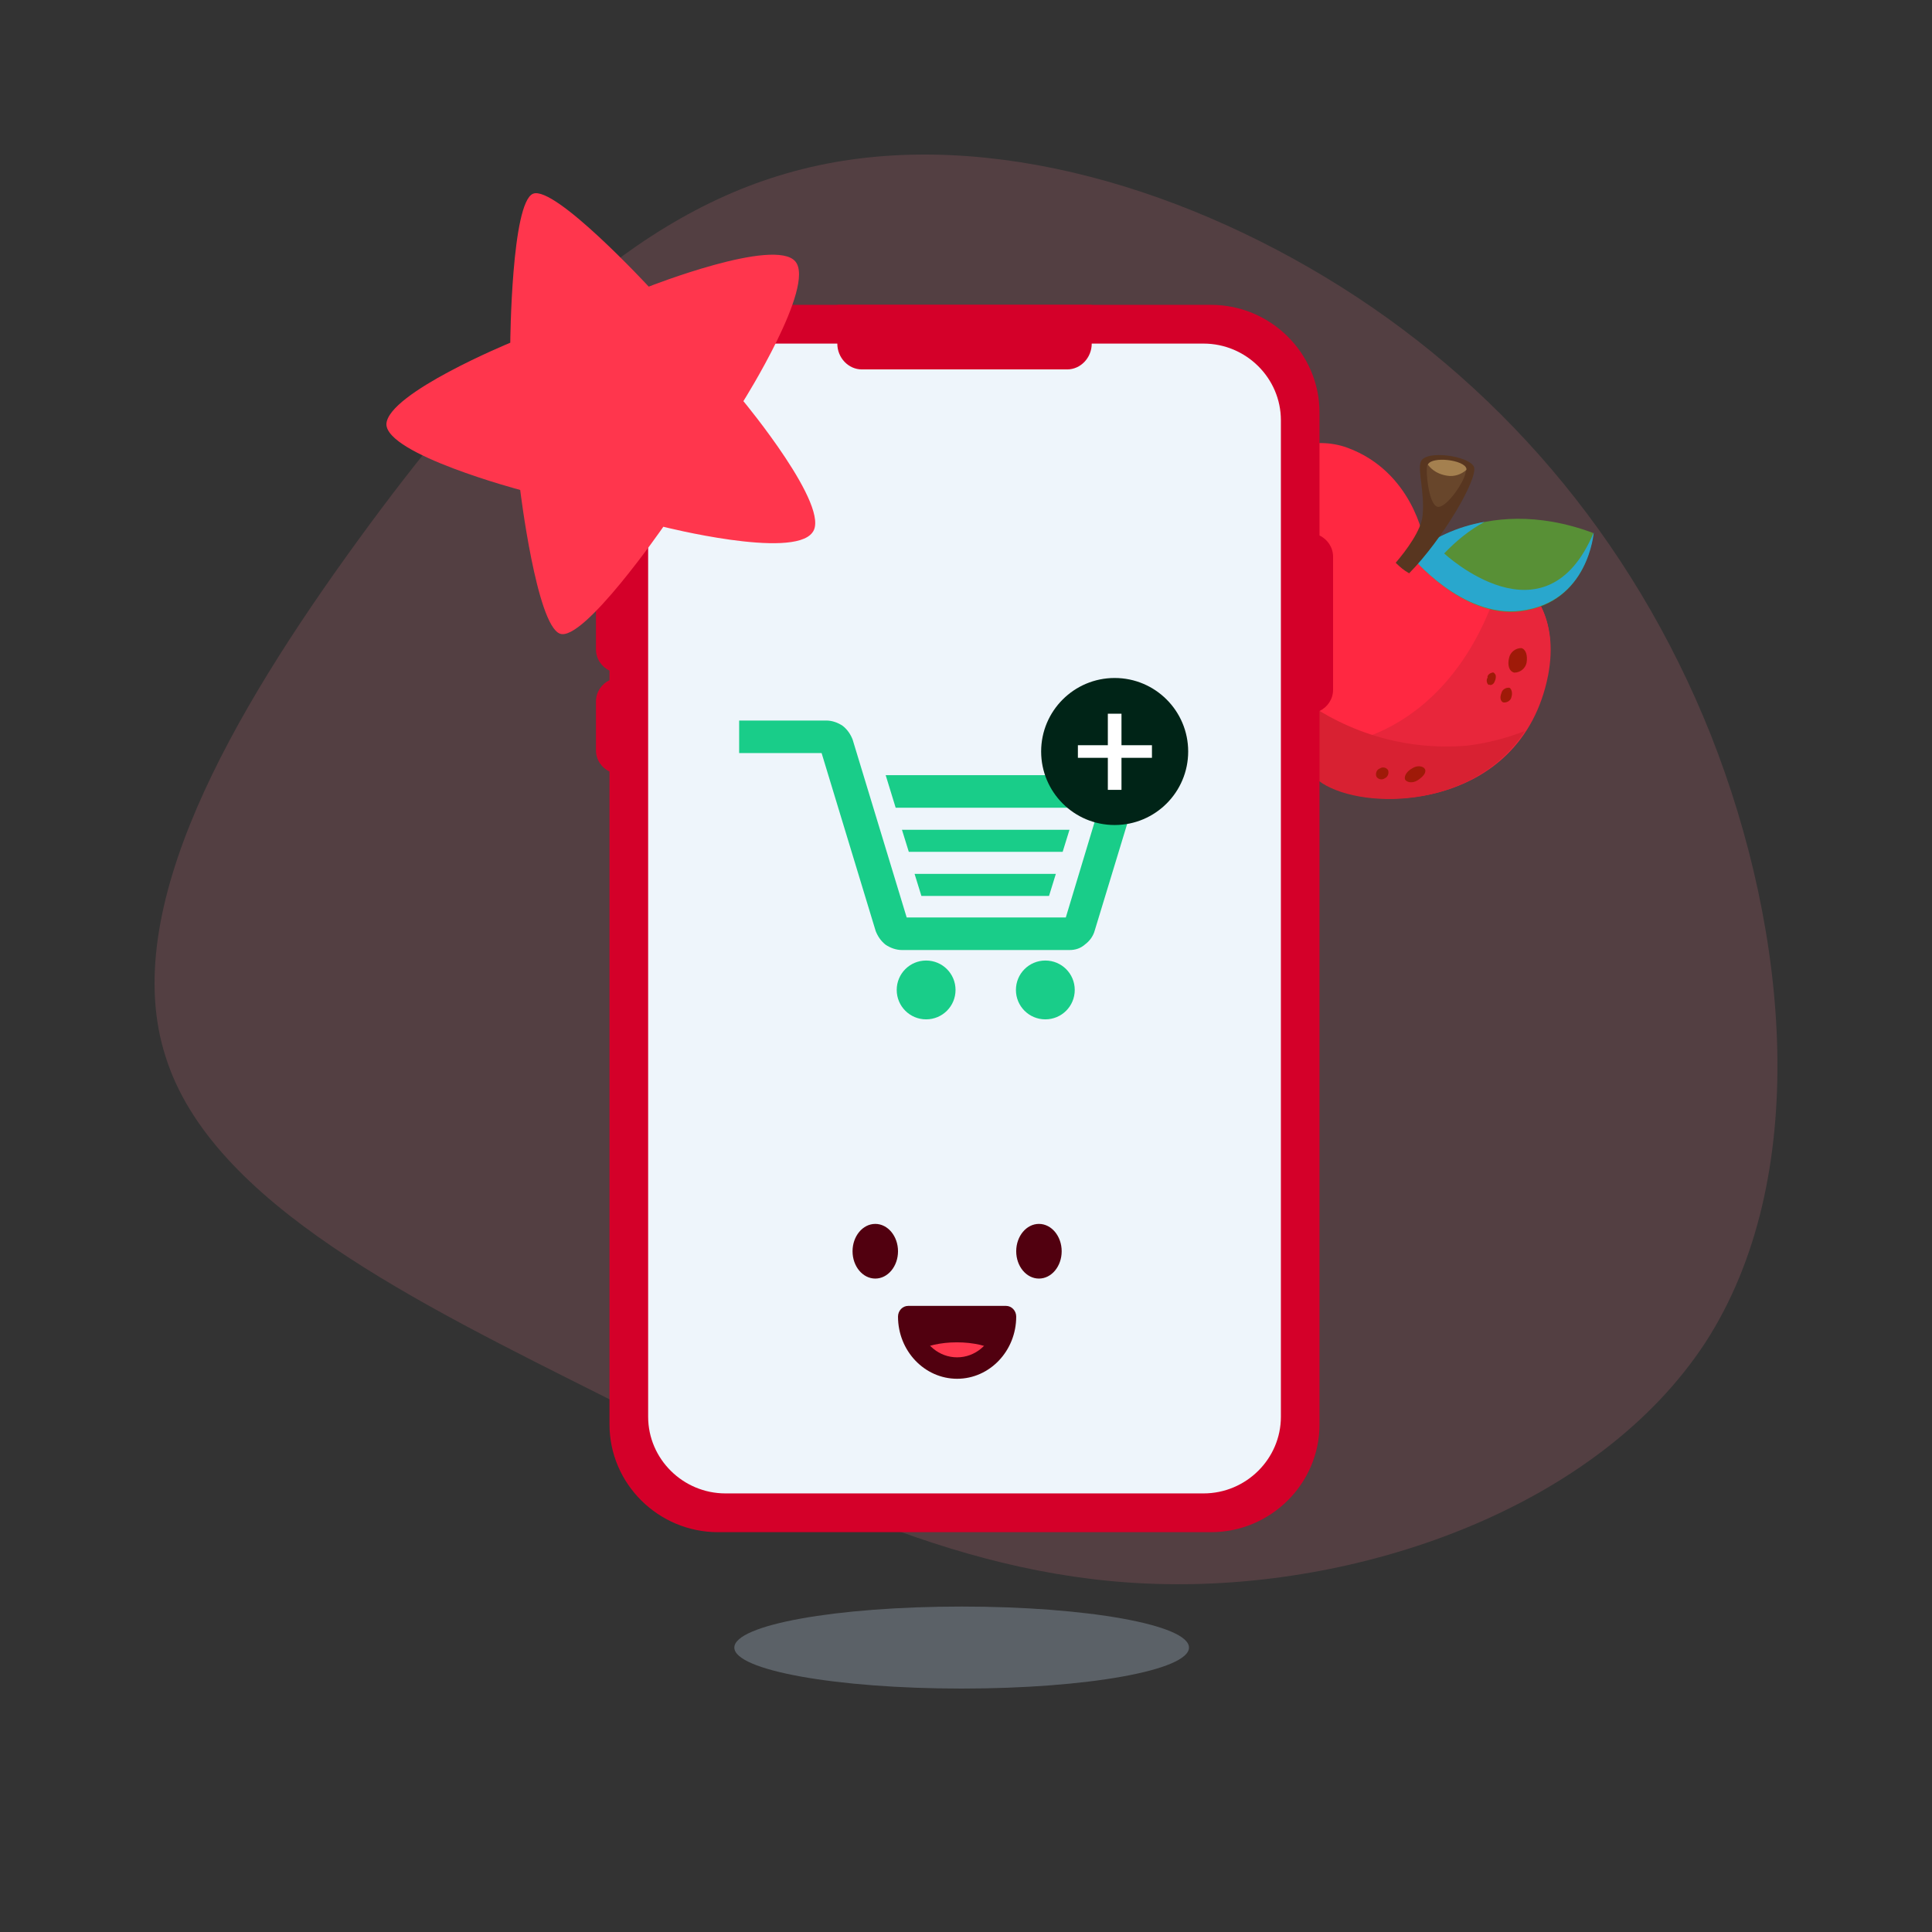 <svg width="94" height="94" viewBox="0 0 94 94" fill="none" xmlns="http://www.w3.org/2000/svg">
<rect x="0" y="0" width="94" height="94" fill="#333333" stroke="none"/>
<path opacity="0.16" fill-rule="evenodd" clip-rule="evenodd" d="M8.049 51.385C5.753 44.229 11.313 34.689 17.388 26.329C23.463 17.97 30.053 10.791 38.264 8.438C46.43 6.058 56.217 8.504 64.487 13.489C72.711 18.446 79.363 26.033 83.242 35.765C87.077 45.469 88.112 57.363 82.981 65.309C77.806 73.228 66.555 77.252 56.732 77.074C46.954 76.924 38.677 72.553 29.508 68.009C20.322 63.393 10.271 58.559 8.049 51.385Z" fill="#FF8290"/>
<path opacity="0.32" fill-rule="evenodd" clip-rule="evenodd" d="M57.849 80.161C57.849 81.263 52.897 82.156 46.789 82.156C40.68 82.156 35.728 81.263 35.728 80.161C35.728 79.059 40.68 78.166 46.789 78.166C52.897 78.166 57.849 79.059 57.849 80.161Z" fill="#B0C4D5"/>
<path fill-rule="evenodd" clip-rule="evenodd" d="M62.222 34.403C62.222 34.403 60.061 34.915 60.402 35.199C60.715 35.455 61.454 35.284 61.454 35.284C61.454 35.284 60.8 36.194 61.028 36.279C61.312 36.393 61.937 35.767 61.937 35.767C61.937 35.767 61.682 36.762 62.108 36.563C62.534 36.393 62.989 34.204 62.222 34.403Z" fill="#815F4E"/>
<path fill-rule="evenodd" clip-rule="evenodd" d="M69.272 26.244C69.272 26.244 68.731 22.947 65.548 21.781C62.392 20.644 58.327 23.97 57.645 29.001C56.991 34.033 61.824 34.488 62.279 34.857C62.733 35.227 62.023 36.307 64.183 37.956C66.344 39.605 74.019 39.491 75.298 32.782C76.463 26.869 69.272 26.244 69.272 26.244Z" fill="#FF2841"/>
<path fill-rule="evenodd" clip-rule="evenodd" d="M75.326 32.839C75.838 30.11 74.644 28.518 73.166 27.552C71.347 34.687 66.088 36.961 62.676 36.108C62.847 36.62 63.245 37.245 64.24 37.984C66.372 39.605 74.019 39.52 75.326 32.839Z" fill="#E8263B"/>
<path fill-rule="evenodd" clip-rule="evenodd" d="M71.375 36.279C68.362 36.535 65.349 35.625 62.961 33.721C60.544 31.759 59.237 28.974 58.81 25.989C58.782 25.818 58.754 25.676 58.754 25.505C58.157 26.614 57.787 27.808 57.616 29.03C56.963 34.062 61.795 34.517 62.25 34.886C62.705 35.256 61.994 36.336 64.155 37.985C65.974 39.378 71.631 39.52 74.189 35.569C73.308 35.91 72.341 36.166 71.375 36.279Z" fill="#D82132"/>
<path fill-rule="evenodd" clip-rule="evenodd" d="M68.646 27.04C68.646 27.04 72.029 23.885 77.515 25.932C77.515 25.932 77.288 29.314 73.99 29.741C71.119 30.11 68.646 27.04 68.646 27.04Z" fill="#589036"/>
<path fill-rule="evenodd" clip-rule="evenodd" d="M68.646 27.04C68.646 27.04 71.119 30.082 73.99 29.712C77.288 29.314 77.544 25.903 77.544 25.903C75.184 31.532 70.266 26.927 70.266 26.927C70.835 26.33 71.489 25.79 72.228 25.392C70.892 25.619 69.669 26.188 68.646 27.04Z" fill="#29A7CD"/>
<path fill-rule="evenodd" clip-rule="evenodd" d="M69.215 25.079C69.158 25.79 68.419 26.785 67.907 27.381C68.106 27.58 68.305 27.751 68.561 27.893C70.21 26.216 71.915 23.288 71.716 22.719C71.489 22.179 69.357 21.867 69.129 22.464C68.959 22.833 69.328 23.999 69.215 25.079Z" fill="#583620"/>
<path fill-rule="evenodd" clip-rule="evenodd" d="M69.442 22.634C69.641 22.208 71.261 22.407 71.318 22.833C71.403 23.259 70.352 24.795 69.925 24.652C69.499 24.51 69.357 22.89 69.442 22.634Z" fill="#68462B"/>
<path fill-rule="evenodd" clip-rule="evenodd" d="M71.347 22.804C71.261 22.378 69.669 22.179 69.471 22.605C69.698 22.918 70.039 23.089 70.409 23.145C70.75 23.202 71.091 23.089 71.347 22.861V22.804Z" fill="#A4804F"/>
<path fill-rule="evenodd" clip-rule="evenodd" d="M67.537 37.473C67.452 37.331 67.253 37.303 67.14 37.388C66.969 37.445 66.912 37.644 66.969 37.786C67.054 37.928 67.253 37.956 67.367 37.871C67.509 37.814 67.594 37.644 67.537 37.473Z" fill="#9F1A08"/>
<path fill-rule="evenodd" clip-rule="evenodd" d="M69.328 37.416C69.243 37.274 68.959 37.217 68.703 37.387C68.447 37.529 68.305 37.757 68.362 37.928C68.447 38.07 68.731 38.127 68.987 37.956C69.243 37.785 69.414 37.586 69.328 37.416Z" fill="#9F1A08"/>
<path fill-rule="evenodd" clip-rule="evenodd" d="M73.45 33.464C73.28 33.436 73.081 33.55 73.052 33.72C72.967 33.919 72.996 34.118 73.138 34.175C73.308 34.203 73.507 34.09 73.536 33.919C73.593 33.749 73.564 33.55 73.45 33.464Z" fill="#9F1A08"/>
<path fill-rule="evenodd" clip-rule="evenodd" d="M74.019 31.532C73.734 31.532 73.479 31.731 73.422 32.015C73.337 32.356 73.422 32.669 73.678 32.726C73.962 32.726 74.218 32.527 74.275 32.242C74.331 31.901 74.246 31.589 74.019 31.532Z" fill="#9F1A08"/>
<path fill-rule="evenodd" clip-rule="evenodd" d="M72.768 32.839C72.711 32.754 72.683 32.697 72.597 32.726C72.484 32.754 72.37 32.839 72.37 32.953C72.398 32.953 72.398 32.953 72.37 32.981C72.285 33.124 72.37 33.323 72.455 33.323C72.484 33.294 72.484 33.294 72.484 33.323C72.569 33.351 72.683 33.266 72.711 33.181C72.768 33.067 72.796 32.953 72.768 32.839Z" fill="#9F1A08"/>
<path fill-rule="evenodd" clip-rule="evenodd" d="M64.2 26.054V20.07C64.2 17.189 61.824 14.832 58.921 14.832H34.935C32.031 14.832 29.655 17.189 29.655 20.07V22.78C29.267 22.965 28.996 23.358 28.996 23.813V25.538C28.996 25.992 29.267 26.386 29.655 26.571V28.182C29.267 28.367 28.996 28.761 28.996 29.216V31.595C28.996 32.05 29.267 32.444 29.655 32.628V33.094C29.267 33.279 28.996 33.673 28.996 34.127V36.507C28.996 36.961 29.267 37.355 29.655 37.54V69.308C29.655 72.19 32.031 74.547 34.935 74.547H58.921C61.824 74.547 64.2 72.19 64.2 69.308V34.593C64.589 34.408 64.86 34.014 64.86 33.56V27.087C64.86 26.633 64.589 26.239 64.2 26.054Z" fill="#D40029"/>
<path fill-rule="evenodd" clip-rule="evenodd" d="M58.557 72.661H35.298C33.228 72.661 31.535 70.982 31.535 68.93V20.449C31.535 18.396 33.228 16.717 35.298 16.717H58.557C60.627 16.717 62.321 18.396 62.321 20.449V68.93C62.321 70.982 60.627 72.661 58.557 72.661Z" fill="#EEF5FB"/>
<path fill-rule="evenodd" clip-rule="evenodd" d="M53.117 14.832V16.716C53.117 17.408 52.578 17.974 51.92 17.974H41.935C41.277 17.974 40.739 17.408 40.739 16.716V14.832H53.117Z" fill="#D40029"/>
<path fill-rule="evenodd" clip-rule="evenodd" d="M44.134 63.98C44.134 65.205 45.224 66.197 46.568 66.197C47.911 66.197 49.001 65.205 49.001 63.98H44.134Z" fill="#51000F"/>
<path fill-rule="evenodd" clip-rule="evenodd" d="M46.556 65.31C45.762 65.31 45.051 65.48 44.577 65.747C45.051 66.292 45.77 66.64 46.574 66.64C47.371 66.64 48.084 66.298 48.558 65.76C48.084 65.485 47.363 65.31 46.556 65.31Z" fill="#FF364D"/>
<path fill-rule="evenodd" clip-rule="evenodd" d="M44.75 64.58C44.968 65.421 45.7 66.04 46.568 66.04C47.435 66.04 48.167 65.421 48.385 64.58H44.75ZM46.568 67.083C44.982 67.083 43.692 65.727 43.692 64.059C43.692 63.771 43.914 63.537 44.188 63.537H48.947C49.221 63.537 49.443 63.771 49.443 64.059C49.443 65.727 48.153 67.083 46.568 67.083Z" fill="#51000F"/>
<path fill-rule="evenodd" clip-rule="evenodd" d="M43.692 60.879C43.692 61.613 43.197 62.208 42.586 62.208C41.975 62.208 41.48 61.613 41.48 60.879C41.48 60.146 41.975 59.548 42.586 59.548C43.197 59.548 43.692 60.146 43.692 60.879Z" fill="#51000F"/>
<path fill-rule="evenodd" clip-rule="evenodd" d="M51.655 60.879C51.655 61.613 51.16 62.208 50.549 62.208C49.938 62.208 49.443 61.613 49.443 60.879C49.443 60.146 49.938 59.548 50.549 59.548C51.16 59.548 51.655 60.146 51.655 60.879Z" fill="#51000F"/>
<path fill-rule="evenodd" clip-rule="evenodd" d="M50.86 46.734C50.068 46.734 49.429 47.373 49.429 48.165C49.429 48.957 50.068 49.596 50.86 49.596C51.652 49.596 52.291 48.957 52.291 48.165C52.291 47.373 51.652 46.734 50.86 46.734ZM45.06 46.734C44.268 46.734 43.629 47.373 43.629 48.165C43.629 48.957 44.268 49.596 45.06 49.596C45.852 49.596 46.491 48.957 46.491 48.165C46.491 47.373 45.852 46.734 45.06 46.734ZM51.371 42.519L51.039 43.592H44.83L44.498 42.519H51.371ZM52.035 40.372H43.884L44.217 41.445H51.703L52.035 40.372ZM52.035 46.223H43.884C43.603 46.223 43.322 46.121 43.092 45.968C42.862 45.789 42.709 45.559 42.607 45.303L39.975 36.641H35.963V35.057H40.205C40.486 35.057 40.767 35.159 40.997 35.313C41.227 35.492 41.38 35.721 41.482 35.977L44.114 44.639H51.856L53.466 39.299H43.578L43.092 37.715H53.798C54.514 37.715 55.102 38.302 55.102 39.018C55.102 39.145 55.076 39.273 55.05 39.401L53.262 45.278C53.185 45.559 53.006 45.789 52.802 45.942C52.572 46.147 52.316 46.223 52.035 46.223Z" fill="#19CD89"/>
<ellipse cx="54.233" cy="36.564" rx="3.577" ry="3.577" fill="#002417"/>
<path d="M54.565 36.258V34.725H53.901V36.258H52.444V36.871H53.901V38.43H54.565V36.871H56.047V36.258H54.565Z" fill="white"/>
<path fill-rule="evenodd" clip-rule="evenodd" d="M25.935 9.426C26.987 9 31.564 13.946 31.564 13.946C31.564 13.946 37.704 11.53 38.699 12.723C39.694 13.917 36.169 19.517 36.169 19.517C36.169 19.517 40.49 24.72 39.523 25.914C38.557 27.221 32.274 25.629 32.274 25.629C32.274 25.629 28.38 31.258 27.243 30.831C26.106 30.405 25.31 23.838 25.31 23.838C25.31 23.838 18.772 22.104 18.8 20.626C18.885 19.119 24.827 16.675 24.827 16.675C24.827 16.675 24.883 9.852 25.935 9.426Z" fill="#FF364D"/>
</svg>
